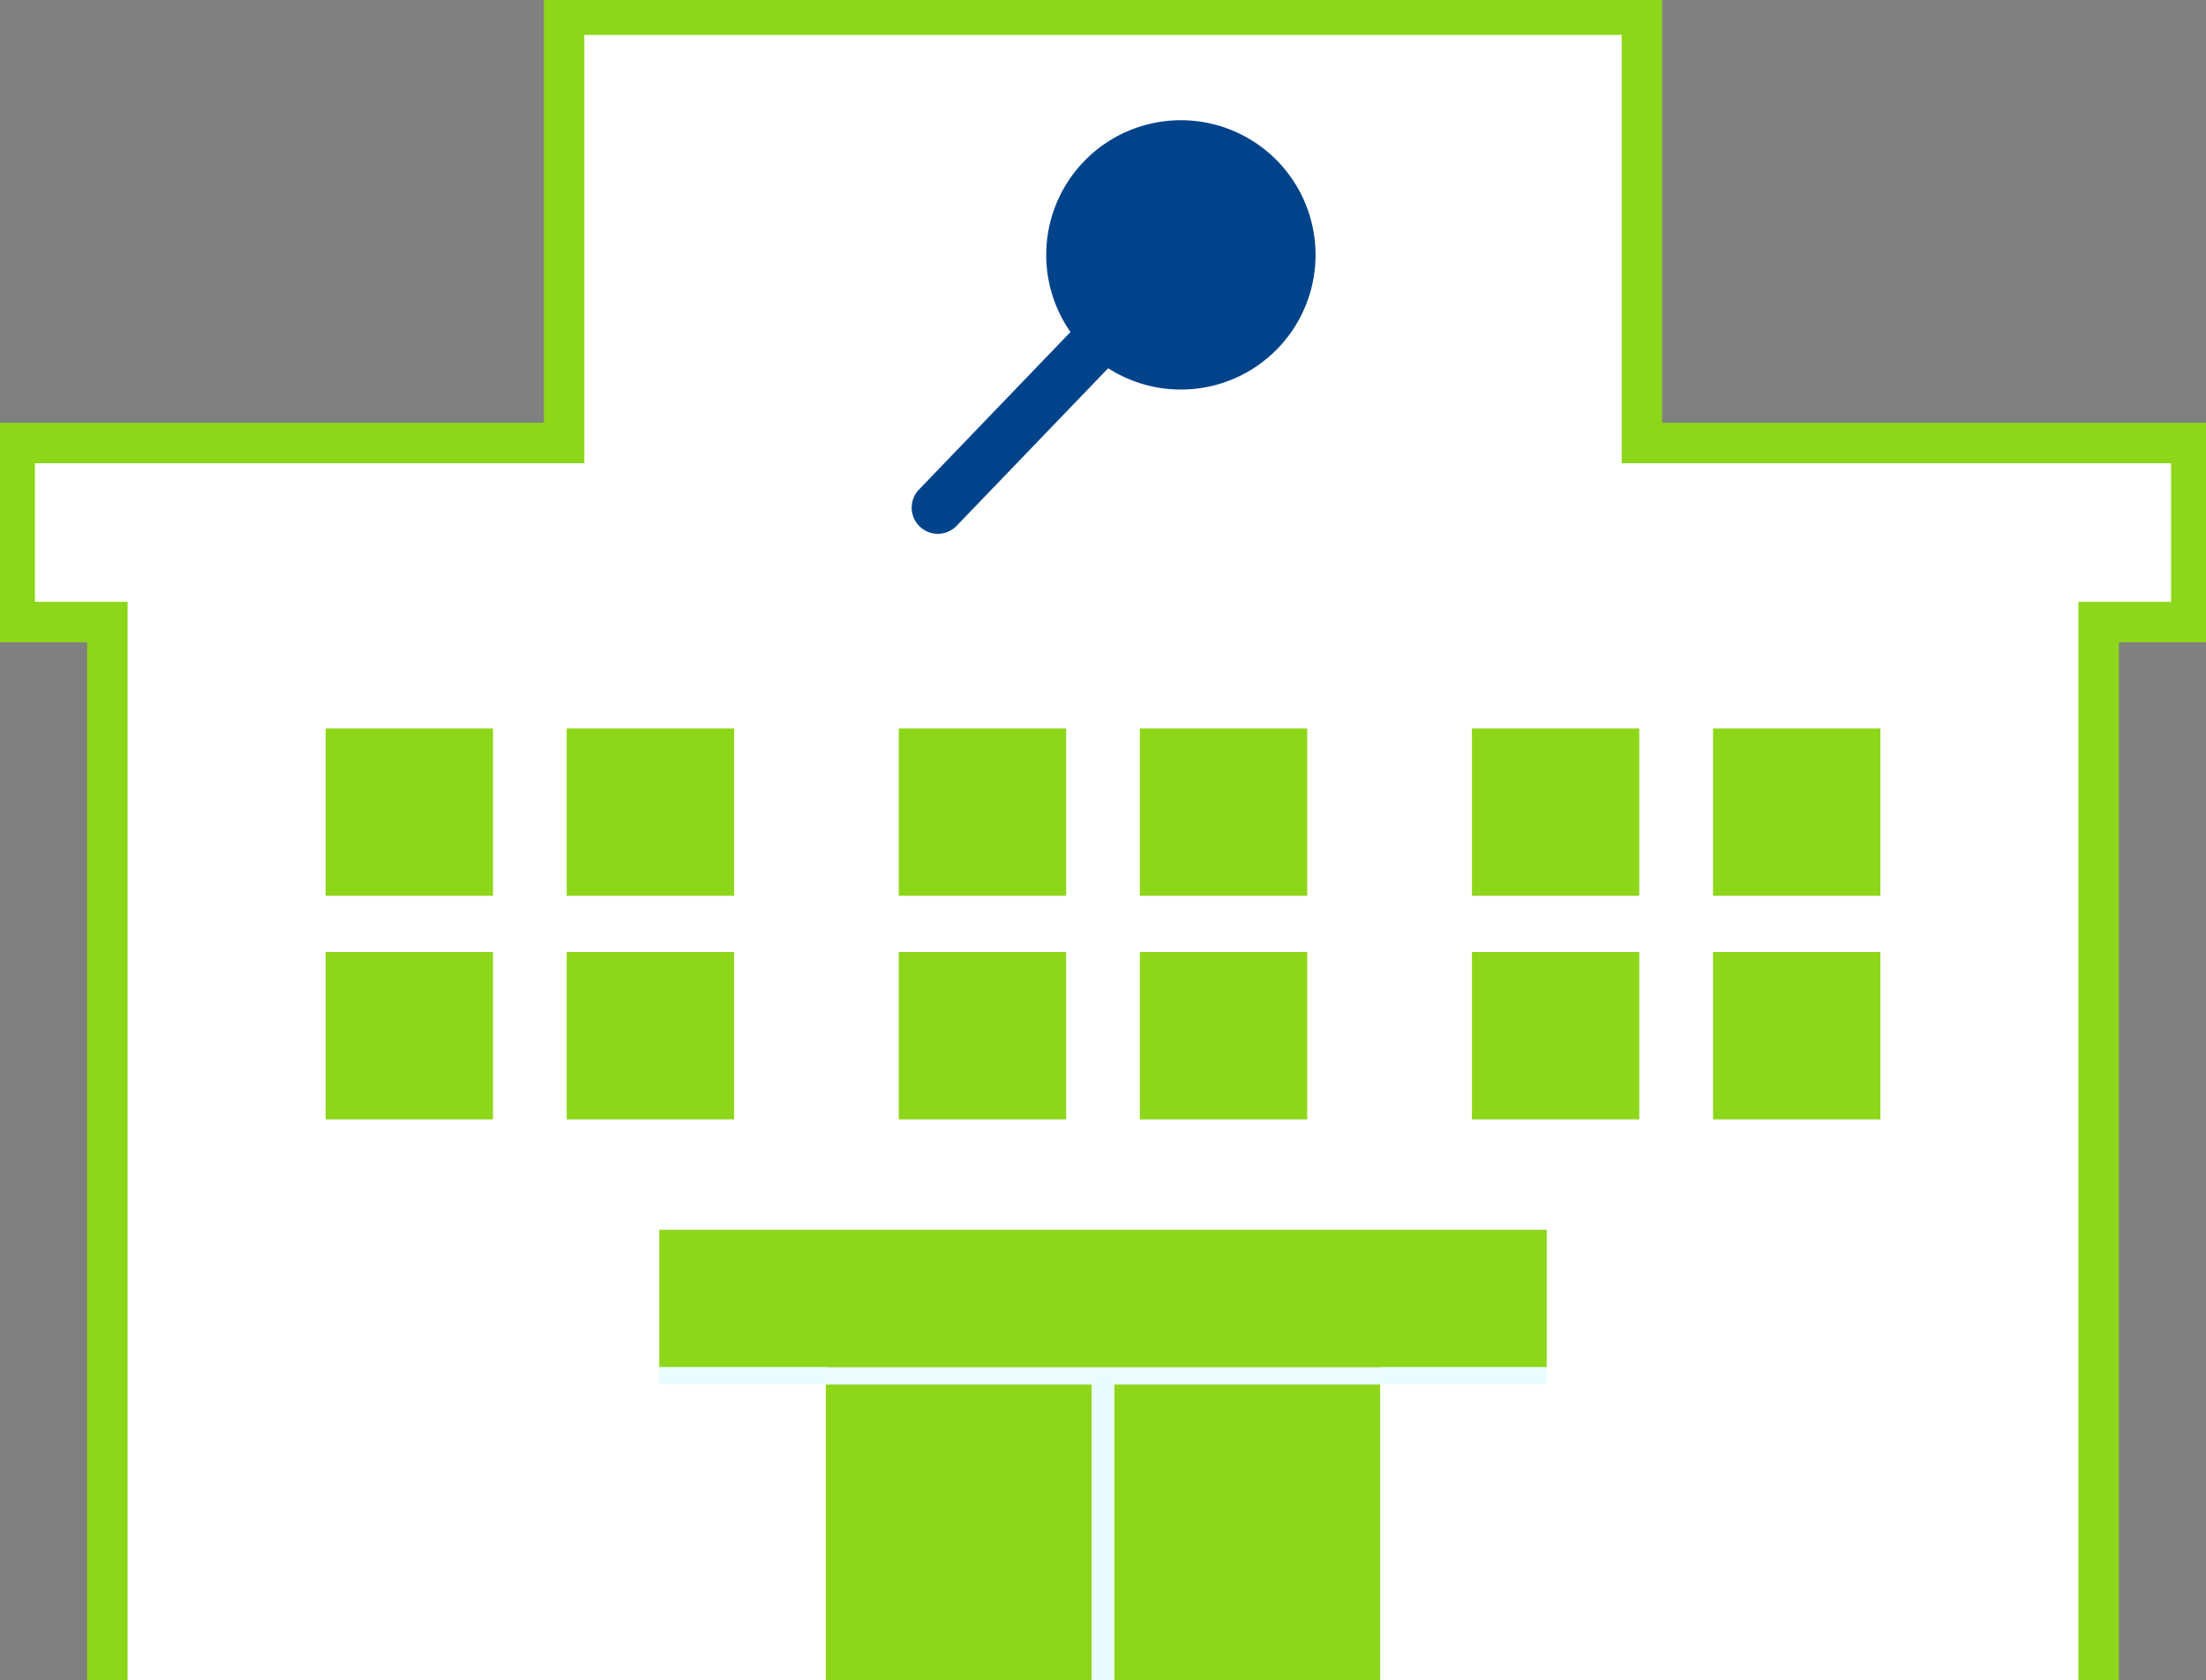 <svg xmlns="http://www.w3.org/2000/svg" xmlns:xlink="http://www.w3.org/1999/xlink" width="109" height="83.033" viewBox="0 0 109 83.033">
  <rect x="0" y="0" width="109" height="83.033" fill="#808080" stroke="none"/>
  <defs>
    <clipPath id="clip-path">
      <rect id="長方形_495" data-name="長方形 495" width="109" height="83.033" fill="none"/>
    </clipPath>
  </defs>
  <g id="グループ_1226" data-name="グループ 1226" transform="translate(-586 -551.984)">
    <path id="パス_2479" data-name="パス 2479" d="M2904.008,635.016V582.832h-4.6v-9.4h27.746V552.856h53.286V573.43h26.8v9.4h-4.99v52.185Z" transform="translate(-2313)" fill="#fff"/>
    <g id="グループ_1224" data-name="グループ 1224" transform="translate(586 551.984)">
      <g id="グループ_1221" data-name="グループ 1221" transform="translate(0 0)">
        <g id="グループ_1220" data-name="グループ 1220" clip-path="url(#clip-path)">
          <path id="パス_2476" data-name="パス 2476" d="M104.469,82.806h-2V29.512h4.578V22.663H79.9V1.5H28.648V22.663H1.5v6.849H6.078V82.806h-2V31.512H-.5V20.663H26.648V-.5H81.9V20.663h27.149V31.512h-4.578Z" transform="translate(0.226 0.226)" fill="#8ed61a"/>
        </g>
      </g>
      <rect id="長方形_496" data-name="長方形 496" width="8.27" height="8.27" transform="translate(16.089 35.993)" fill="#8ed61a"/>
      <rect id="長方形_497" data-name="長方形 497" width="8.27" height="8.27" transform="translate(28.001 35.993)" fill="#8ed61a"/>
      <rect id="長方形_498" data-name="長方形 498" width="8.27" height="8.27" transform="translate(16.089 47.043)" fill="#8ed61a"/>
      <rect id="長方形_499" data-name="長方形 499" width="8.27" height="8.27" transform="translate(28.001 47.043)" fill="#8ed61a"/>
      <rect id="長方形_500" data-name="長方形 500" width="8.27" height="8.27" transform="translate(44.409 35.993)" fill="#8ed61a"/>
      <rect id="長方形_501" data-name="長方形 501" width="8.27" height="8.27" transform="translate(56.321 35.993)" fill="#8ed61a"/>
      <rect id="長方形_502" data-name="長方形 502" width="8.27" height="8.27" transform="translate(44.409 47.043)" fill="#8ed61a"/>
      <rect id="長方形_503" data-name="長方形 503" width="8.27" height="8.27" transform="translate(56.321 47.043)" fill="#8ed61a"/>
      <rect id="長方形_504" data-name="長方形 504" width="8.27" height="8.27" transform="translate(72.729 35.993)" fill="#8ed61a"/>
      <rect id="長方形_505" data-name="長方形 505" width="8.27" height="8.27" transform="translate(84.641 35.993)" fill="#8ed61a"/>
      <rect id="長方形_506" data-name="長方形 506" width="8.27" height="8.27" transform="translate(72.729 47.043)" fill="#8ed61a"/>
      <rect id="長方形_507" data-name="長方形 507" width="8.27" height="8.27" transform="translate(84.641 47.043)" fill="#8ed61a"/>
      <g id="グループ_1223" data-name="グループ 1223" transform="translate(0 0)">
        <g id="グループ_1222" data-name="グループ 1222" clip-path="url(#clip-path)">
          <path id="パス_2477" data-name="パス 2477" d="M47.061,15.359a6.654,6.654,0,1,1-.184-9.41,6.655,6.655,0,0,1,.184,9.41" transform="translate(16.083 1.849)" fill="#00438a"/>
          <path id="パス_2478" data-name="パス 2478" d="M31.428,21.644h0a1.293,1.293,0,0,1-.036-1.826l9.367-9.742a1.292,1.292,0,1,1,1.862,1.79l-9.367,9.742a1.29,1.29,0,0,1-1.826.036" transform="translate(14.016 4.372)" fill="#00438a"/>
          <rect id="長方形_508" data-name="長方形 508" width="43.848" height="6.794" transform="translate(32.575 60.767)" fill="#8ed61a"/>
          <rect id="長方形_509" data-name="長方形 509" width="27.391" height="16.697" transform="translate(40.804 66.336)" fill="#8ed61a"/>
          <rect id="長方形_510" data-name="長方形 510" width="1.129" height="15.145" transform="translate(53.934 67.888)" fill="#eafcff"/>
          <rect id="長方形_511" data-name="長方形 511" width="43.848" height="0.854" transform="translate(32.575 67.561)" fill="#eafcff"/>
        </g>
      </g>
    </g>
  </g>
</svg>
